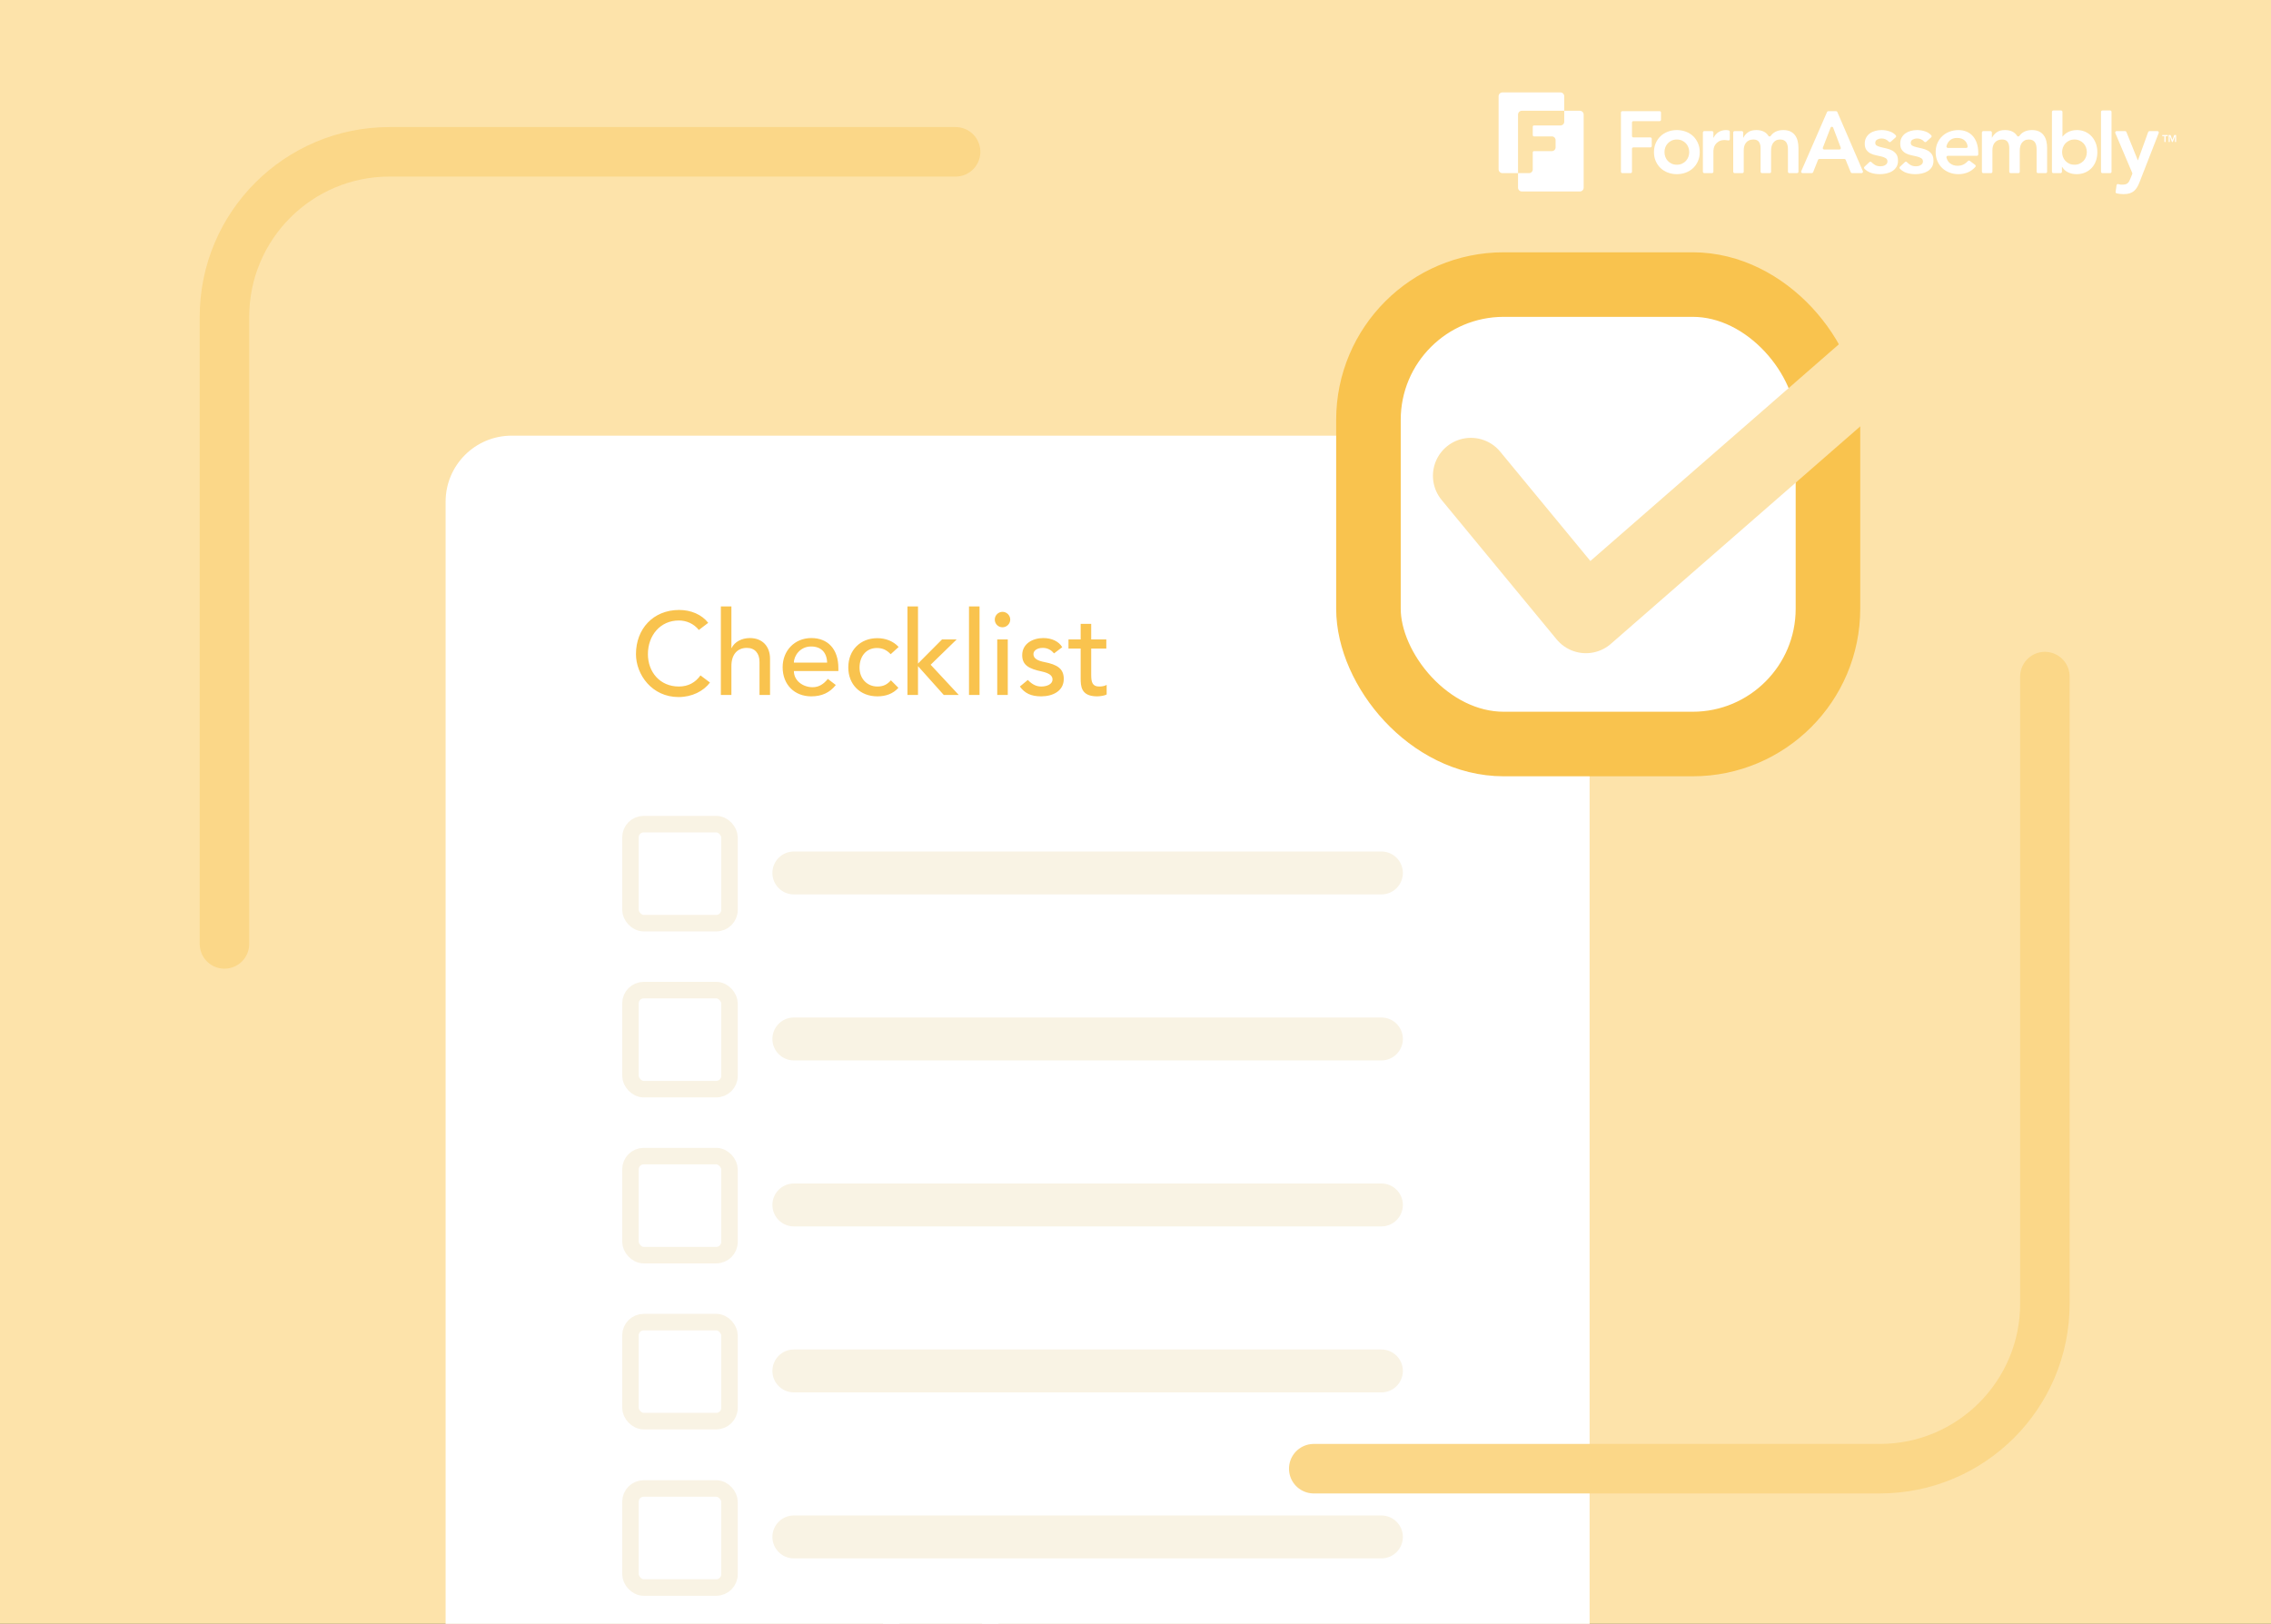 <svg width="688" height="492" viewBox="0 0 688 492" fill="none" xmlns="http://www.w3.org/2000/svg">
<rect x="0" y="0" width="688" height="492" fill="#333333" stroke="none"/>
<g clip-path="url(#clip0_150_470)">
<rect width="688" height="492" fill="#FDE3AA"/>
<rect x="270" y="480.883" width="30" height="30" rx="4" stroke="#F9F3E4" stroke-width="5"/>
<path d="M135 152C135 140.954 143.954 132 155 132H461.571C472.616 132 481.571 140.954 481.571 152V520C481.571 531.046 472.616 540 461.571 540H155C143.954 540 135 531.046 135 520V152Z" fill="white"/>
<path d="M205.756 184.811C209.303 184.811 212.601 186.194 214.552 188.713L211.714 190.876C210.225 188.996 207.99 188.003 205.649 188.003C200.045 188.003 196.285 192.508 196.285 198.219C196.285 203.61 199.938 208.008 205.649 208.008C208.558 208.008 210.686 206.767 212.211 204.639L215.084 206.802C213.133 209.427 209.622 211.201 205.578 211.201C197.491 211.201 192.667 204.39 192.667 198.183C192.667 190.593 197.846 184.811 205.756 184.811ZM218.386 183.747H221.579V196.339H221.65C222.536 194.459 224.736 193.324 227.183 193.324C230.907 193.324 233.284 195.771 233.284 199.602V210.562H230.092V200.524C230.092 197.935 228.673 196.303 226.261 196.303C223.317 196.303 221.579 198.396 221.579 201.766V210.562H218.386V183.747ZM245.793 193.324C250.759 193.324 253.986 196.623 253.986 202.44V203.326H240.508C240.508 206.235 243.239 208.221 246.183 208.221C248.134 208.221 249.553 207.228 250.794 205.703L253.206 207.547C251.397 209.853 248.985 210.988 245.757 210.988C240.756 210.988 237.103 207.512 237.103 202.156C237.103 197.19 240.685 193.324 245.793 193.324ZM240.508 200.773H250.581C250.475 197.616 248.701 195.878 245.722 195.878C242.352 195.878 240.508 198.751 240.508 200.773ZM265.786 193.359C268.233 193.359 270.574 194.211 272.242 196.02L269.83 198.219C268.659 196.977 267.418 196.339 265.644 196.339C262.452 196.339 260.395 198.822 260.395 202.298C260.395 205.561 262.629 208.008 265.821 208.008C267.63 208.008 268.801 207.37 269.901 206.129L272.171 208.399C270.504 210.278 268.233 210.988 265.786 210.988C260.607 210.988 256.989 207.405 256.989 202.227C256.989 196.977 260.643 193.359 265.786 193.359ZM274.917 183.747H278.109V201.056L285.38 193.749H289.814L281.94 201.411L290.453 210.562H285.912L278.109 201.837V210.562H274.917V183.747ZM293.558 183.747H296.75V210.562H293.558V183.747ZM303.71 185.379C304.987 185.379 306.051 186.443 306.051 187.72C306.051 189.032 304.952 190.061 303.71 190.061C302.398 190.061 301.369 189.032 301.369 187.72C301.369 186.407 302.469 185.379 303.71 185.379ZM302.114 193.749H305.306V210.562H302.114V193.749ZM316.062 193.324C318.616 193.324 320.744 194.317 321.808 196.09L319.325 197.97C318.545 197.048 317.481 196.303 315.885 196.303C314.288 196.303 313.082 197.084 313.082 198.183C313.082 199.567 314.43 200.205 316.381 200.595C320.389 201.376 322.269 202.652 322.269 205.703C322.269 209.392 318.935 210.988 315.424 210.988C312.338 210.988 310.422 210.03 308.968 208.008L311.38 206.022C312.834 207.512 314.076 208.008 315.459 208.008C317.232 208.008 318.864 207.264 318.864 205.88C318.864 204.603 317.694 203.929 315.672 203.468C311.735 202.652 309.677 201.553 309.677 198.502C309.677 195.026 312.87 193.324 316.062 193.324ZM327.389 189.032H330.581V193.749H335.157V196.516H330.581V204.603C330.581 206.767 331.007 208.008 332.993 208.008C333.702 208.008 334.625 207.902 335.263 207.512V210.42C334.66 210.775 333.277 210.988 332.355 210.988C327.424 210.988 327.389 207.796 327.389 205.49V196.516H323.7V193.749H327.389V189.032Z" fill="#F9C34E"/>
<path d="M234 264.5C234 260.91 236.91 258 240.5 258H418.5C422.09 258 425 260.91 425 264.5C425 268.09 422.09 271 418.5 271H240.5C236.91 271 234 268.09 234 264.5Z" fill="#F9F3E4"/>
<path d="M234 314.794C234 311.205 236.91 308.294 240.5 308.294H418.5C422.09 308.294 425 311.205 425 314.794C425 318.384 422.09 321.294 418.5 321.294H240.5C236.91 321.294 234 318.384 234 314.794Z" fill="#F9F3E4"/>
<path d="M234 365.089C234 361.499 236.91 358.589 240.5 358.589H418.5C422.09 358.589 425 361.499 425 365.089C425 368.679 422.09 371.589 418.5 371.589H240.5C236.91 371.589 234 368.679 234 365.089Z" fill="#F9F3E4"/>
<path d="M234 415.383C234 411.793 236.91 408.883 240.5 408.883H418.5C422.09 408.883 425 411.793 425 415.383C425 418.973 422.09 421.883 418.5 421.883H240.5C236.91 421.883 234 418.973 234 415.383Z" fill="#F9F3E4"/>
<path d="M234 465.678C234 462.088 236.91 459.178 240.5 459.178H418.5C422.09 459.178 425 462.088 425 465.678C425 469.268 422.09 472.178 418.5 472.178H240.5C236.91 472.178 234 469.268 234 465.678Z" fill="#F9F3E4"/>
<rect x="191" y="249.706" width="30" height="30" rx="4" stroke="#F9F3E4" stroke-width="5"/>
<rect x="191" y="300" width="30" height="30" rx="4" stroke="#F9F3E4" stroke-width="5"/>
<rect x="191" y="350.294" width="30" height="30" rx="4" stroke="#F9F3E4" stroke-width="5"/>
<rect x="191" y="400.589" width="30" height="30" rx="4" stroke="#F9F3E4" stroke-width="5"/>
<rect x="191" y="451" width="30" height="30" rx="4" stroke="#F9F3E4" stroke-width="5"/>
<rect x="414.571" y="86.221" width="139.208" height="139.208" rx="40.992" fill="white" stroke="#F9C34E" stroke-width="19.558"/>
<path d="M445.608 144.162L480.456 186.412L571.948 106.619" stroke="#FDE3AA" stroke-width="23" stroke-linecap="round" stroke-linejoin="round"/>
<path d="M68 286V96C68 68.386 90.386 46 118 46H289.5" stroke="#FBD788" stroke-width="15" stroke-linecap="round"/>
<path d="M619.5 205L619.5 395C619.5 422.614 597.114 445 569.5 445L398 445" stroke="#FBD788" stroke-width="15" stroke-linecap="round"/>
<path d="M478.609 33.559H473.887V36.885C473.887 37.508 473.381 38.011 472.757 38.011H464.728C464.517 38.011 464.347 38.181 464.347 38.391V40.954C464.347 41.164 464.517 41.33 464.728 41.33H470.137C470.762 41.33 471.268 41.835 471.268 42.458V44.659C471.268 45.282 470.762 45.787 470.137 45.787H464.728C464.517 45.787 464.347 45.956 464.347 46.163V51.33C464.347 51.953 463.842 52.457 463.218 52.457H459.887V56.851C459.887 57.494 460.406 58.013 461.05 58.013H478.608C479.253 58.013 479.772 57.494 479.772 56.851V34.721C479.772 34.077 479.253 33.559 478.608 33.559H478.609Z" fill="white"/>
<path d="M461.052 33.559H473.888V29.161C473.888 28.521 473.366 28 472.721 28H455.167C454.522 28 454 28.521 454 29.161V51.291C454 51.934 454.522 52.455 455.167 52.455H459.889V34.721C459.889 34.077 460.408 33.559 461.052 33.559Z" fill="white"/>
<path d="M491.486 33.682H502.785C503.017 33.682 503.204 33.869 503.204 34.101V36.287C503.204 36.518 503.017 36.705 502.785 36.705H494.831C494.599 36.705 494.412 36.892 494.412 37.124V41.216C494.412 41.448 494.599 41.635 494.831 41.635H499.98C500.212 41.635 500.399 41.822 500.399 42.053V44.239C500.399 44.471 500.212 44.658 499.98 44.658H494.831C494.599 44.658 494.412 44.845 494.412 45.076V52.034C494.412 52.265 494.224 52.452 493.993 52.452H491.487C491.256 52.452 491.068 52.265 491.068 52.034V34.102C491.068 33.87 491.256 33.683 491.487 33.683L491.486 33.682Z" fill="white"/>
<path d="M501.07 46.093C501.07 45.083 501.252 44.17 501.614 43.347C501.978 42.526 502.469 41.823 503.088 41.238C503.708 40.656 504.442 40.206 505.292 39.887C506.142 39.569 507.046 39.411 508.002 39.411C508.958 39.411 509.863 39.569 510.713 39.887C511.563 40.207 512.296 40.657 512.918 41.238C513.538 41.823 514.028 42.526 514.39 43.347C514.754 44.171 514.935 45.083 514.935 46.093C514.935 47.102 514.754 48.012 514.39 48.836C514.028 49.657 513.537 50.36 512.918 50.944C512.296 51.527 511.564 51.977 510.713 52.296C509.864 52.614 508.96 52.772 508.002 52.772C507.044 52.772 506.143 52.614 505.292 52.296C504.443 51.976 503.708 51.526 503.088 50.944C502.468 50.36 501.978 49.657 501.614 48.836C501.252 48.012 501.07 47.1 501.07 46.093ZM504.258 46.093C504.258 46.587 504.341 47.063 504.508 47.523C504.677 47.982 504.925 48.389 505.253 48.744C505.58 49.096 505.973 49.378 506.435 49.59C506.895 49.803 507.419 49.909 508.001 49.909C508.583 49.909 509.109 49.803 509.57 49.59C510.03 49.378 510.425 49.095 510.752 48.744C511.079 48.389 511.328 47.982 511.496 47.523C511.665 47.063 511.747 46.587 511.747 46.093C511.747 45.598 511.664 45.12 511.496 44.66C511.328 44.201 511.079 43.793 510.752 43.439C510.425 43.087 510.031 42.805 509.57 42.593C509.11 42.38 508.586 42.273 508.001 42.273C507.415 42.273 506.895 42.38 506.435 42.593C505.975 42.805 505.58 43.088 505.253 43.439C504.925 43.793 504.677 44.201 504.508 44.66C504.34 45.12 504.258 45.596 504.258 46.093Z" fill="white"/>
<path d="M516.311 39.727H518.657C518.889 39.727 519.077 39.914 519.077 40.146V41.743H519.13C519.485 41 519.989 40.426 520.646 40.019C521.3 39.611 522.053 39.41 522.904 39.41C523.097 39.41 523.289 39.428 523.475 39.463C523.554 39.477 523.633 39.494 523.713 39.513C523.906 39.557 524.046 39.725 524.046 39.923V42.143C524.046 42.406 523.804 42.605 523.546 42.551C523.451 42.531 523.355 42.514 523.261 42.498C523.005 42.455 522.752 42.432 522.506 42.432C521.762 42.432 521.165 42.57 520.714 42.843C520.262 43.117 519.916 43.432 519.677 43.784C519.437 44.139 519.278 44.493 519.198 44.847C519.119 45.199 519.078 45.466 519.078 45.641V52.037C519.078 52.268 518.89 52.455 518.659 52.455H516.312C516.08 52.455 515.893 52.268 515.893 52.037V40.147C515.893 39.916 516.08 39.728 516.312 39.728L516.311 39.727Z" fill="white"/>
<path d="M525.498 39.727H527.688C527.92 39.727 528.107 39.914 528.107 40.146V41.715H528.161C528.443 41.115 528.9 40.58 529.527 40.11C530.156 39.643 531.001 39.409 532.066 39.409C533.786 39.409 535.01 39.991 535.734 41.154C535.888 41.401 536.247 41.428 536.42 41.194C536.808 40.668 537.259 40.263 537.776 39.979C538.465 39.599 539.29 39.409 540.246 39.409C541.095 39.409 541.812 39.551 542.397 39.831C542.983 40.114 543.454 40.506 543.819 40.999C544.181 41.494 544.443 42.073 544.602 42.735C544.761 43.397 544.842 44.11 544.842 44.869V52.034C544.842 52.265 544.654 52.452 544.422 52.452H542.073C541.842 52.452 541.654 52.265 541.654 52.034V45.241C541.654 44.853 541.62 44.475 541.548 44.114C541.477 43.751 541.351 43.434 541.174 43.158C540.999 42.885 540.759 42.669 540.458 42.509C540.156 42.351 539.767 42.27 539.29 42.27C538.813 42.27 538.373 42.364 538.028 42.548C537.682 42.734 537.399 42.983 537.178 43.291C536.957 43.601 536.798 43.953 536.701 44.351C536.603 44.749 536.554 45.152 536.554 45.559V52.034C536.554 52.265 536.366 52.452 536.135 52.452H533.788C533.556 52.452 533.369 52.265 533.369 52.034V44.869C533.369 44.073 533.198 43.441 532.864 42.974C532.526 42.505 531.968 42.27 531.189 42.27C530.657 42.27 530.21 42.36 529.849 42.535C529.485 42.712 529.185 42.951 528.946 43.252C528.706 43.553 528.533 43.896 528.428 44.285C528.321 44.676 528.269 45.081 528.269 45.506V52.034C528.269 52.265 528.082 52.452 527.85 52.452H525.501C525.269 52.452 525.082 52.265 525.082 52.034V40.144C525.082 39.912 525.269 39.725 525.501 39.725L525.498 39.727Z" fill="white"/>
<path d="M553.891 33.682H556.236C556.403 33.682 556.555 33.782 556.62 33.936L564.36 51.87C564.48 52.147 564.276 52.454 563.976 52.454H561.069C560.898 52.454 560.745 52.351 560.681 52.193L559.14 48.419C559.076 48.262 558.922 48.158 558.752 48.158H551.165C550.993 48.158 550.838 48.263 550.775 48.423L549.286 52.188C549.223 52.348 549.068 52.452 548.896 52.452H546.076C545.774 52.452 545.57 52.143 545.691 51.867L553.506 33.932C553.573 33.78 553.724 33.681 553.891 33.681V33.682ZM557.651 44.73L555.36 38.686C555.223 38.326 554.714 38.325 554.575 38.684L552.242 44.728C552.136 45.002 552.339 45.297 552.634 45.297H557.259C557.553 45.297 557.756 45.003 557.652 44.73H557.651Z" fill="white"/>
<path d="M572.8 42.961C572.627 43.116 572.363 43.098 572.207 42.925C571.62 42.279 570.877 41.956 569.975 41.956C569.55 41.956 569.135 42.062 568.727 42.273C568.319 42.485 568.117 42.83 568.117 43.309C568.117 43.697 568.285 43.98 568.621 44.156C568.957 44.334 569.381 44.483 569.896 44.607C570.409 44.731 570.962 44.857 571.557 44.991C572.149 45.124 572.701 45.327 573.216 45.6C573.729 45.873 574.155 46.251 574.492 46.727C574.829 47.205 574.997 47.858 574.997 48.688C574.997 49.45 574.834 50.091 574.507 50.611C574.178 51.134 573.754 51.554 573.23 51.871C572.707 52.189 572.12 52.418 571.464 52.561C570.809 52.701 570.153 52.772 569.499 52.772C568.508 52.772 567.595 52.629 566.764 52.349C566.056 52.109 565.414 51.704 564.835 51.133C564.664 50.963 564.663 50.687 564.838 50.523L566.35 49.107C566.513 48.954 566.77 48.953 566.928 49.111C567.256 49.441 567.603 49.72 567.97 49.948C568.441 50.24 569.012 50.385 569.684 50.385C569.914 50.385 570.152 50.36 570.4 50.307C570.649 50.254 570.879 50.164 571.091 50.042C571.303 49.918 571.476 49.762 571.609 49.577C571.74 49.391 571.808 49.174 571.808 48.926C571.808 48.485 571.639 48.158 571.303 47.947C570.967 47.733 570.543 47.56 570.029 47.43C569.515 47.297 568.962 47.172 568.367 47.057C567.773 46.942 567.221 46.758 566.706 46.5C566.193 46.244 565.769 45.886 565.432 45.426C565.096 44.967 564.927 44.331 564.927 43.518C564.927 42.811 565.072 42.198 565.365 41.676C565.658 41.153 566.043 40.726 566.522 40.39C566.999 40.055 567.547 39.806 568.169 39.648C568.789 39.487 569.418 39.409 570.053 39.409C570.903 39.409 571.744 39.554 572.578 39.846C573.276 40.09 573.861 40.481 574.336 41.019C574.488 41.192 574.473 41.456 574.302 41.61L572.801 42.959L572.8 42.961Z" fill="white"/>
<path d="M583.551 42.96C583.378 43.116 583.113 43.097 582.958 42.924C582.372 42.278 581.629 41.956 580.726 41.956C580.303 41.956 579.886 42.062 579.478 42.273C579.069 42.485 578.868 42.83 578.868 43.309C578.868 43.697 579.036 43.98 579.372 44.156C579.708 44.334 580.135 44.483 580.649 44.607C581.16 44.731 581.716 44.857 582.308 44.991C582.902 45.124 583.455 45.327 583.969 45.6C584.483 45.873 584.906 46.251 585.243 46.727C585.579 47.205 585.748 47.858 585.748 48.688C585.748 49.45 585.585 50.091 585.258 50.611C584.931 51.134 584.505 51.554 583.984 51.871C583.46 52.189 582.871 52.418 582.217 52.561C581.56 52.701 580.906 52.772 580.252 52.772C579.259 52.772 578.346 52.629 577.515 52.349C576.809 52.109 576.167 51.704 575.588 51.133C575.417 50.963 575.416 50.687 575.592 50.523L577.103 49.107C577.266 48.954 577.523 48.953 577.681 49.111C578.009 49.441 578.356 49.72 578.723 49.948C579.191 50.24 579.763 50.385 580.435 50.385C580.665 50.385 580.905 50.36 581.153 50.307C581.4 50.254 581.63 50.164 581.842 50.042C582.056 49.918 582.229 49.762 582.36 49.577C582.493 49.391 582.561 49.174 582.561 48.926C582.561 48.485 582.392 48.158 582.056 47.947C581.72 47.733 581.293 47.56 580.78 47.43C580.266 47.297 579.713 47.172 579.12 47.057C578.526 46.942 577.974 46.758 577.459 46.5C576.946 46.244 576.52 45.886 576.185 45.426C575.847 44.967 575.678 44.331 575.678 43.518C575.678 42.811 575.826 42.198 576.118 41.676C576.411 41.153 576.796 40.726 577.273 40.39C577.752 40.055 578.3 39.806 578.92 39.648C579.54 39.487 580.168 39.409 580.806 39.409C581.656 39.409 582.497 39.554 583.329 39.846C584.027 40.09 584.612 40.481 585.087 41.019C585.239 41.192 585.223 41.456 585.053 41.61L583.552 42.959L583.551 42.96Z" fill="white"/>
<path d="M590.091 47.205C589.825 47.205 589.618 47.451 589.679 47.71C589.846 48.425 590.189 48.999 590.709 49.431C591.346 49.962 592.116 50.227 593.019 50.227C593.816 50.227 594.484 50.064 595.025 49.738C595.46 49.474 595.852 49.156 596.201 48.782C596.345 48.627 596.585 48.611 596.754 48.739L598.373 49.959C598.572 50.109 598.595 50.395 598.429 50.58C597.763 51.316 597.031 51.852 596.233 52.19C595.311 52.578 594.348 52.774 593.337 52.774C592.381 52.774 591.478 52.616 590.628 52.298C589.778 51.978 589.043 51.528 588.423 50.947C587.803 50.362 587.313 49.659 586.949 48.838C586.587 48.014 586.406 47.102 586.406 46.095C586.406 45.087 586.587 44.172 586.949 43.349C587.313 42.528 587.804 41.825 588.423 41.241C589.043 40.658 589.777 40.208 590.628 39.889C591.477 39.571 592.381 39.413 593.337 39.413C594.224 39.413 595.033 39.567 595.767 39.878C596.502 40.186 597.131 40.632 597.653 41.216C598.177 41.801 598.584 42.52 598.877 43.378C599.167 44.236 599.315 45.22 599.315 46.333V46.79C599.315 47.021 599.127 47.208 598.895 47.208H590.091V47.205ZM595.674 44.818C595.924 44.818 596.124 44.599 596.092 44.351C595.999 43.634 595.719 43.052 595.25 42.604C594.683 42.066 593.896 41.797 592.885 41.797C591.929 41.797 591.173 42.071 590.615 42.619C590.164 43.06 589.855 43.623 589.688 44.307C589.625 44.568 589.83 44.819 590.099 44.819H595.674V44.818Z" fill="white"/>
<path d="M600.833 39.727H603.021C603.253 39.727 603.44 39.914 603.44 40.146V41.715H603.494C603.776 41.115 604.233 40.58 604.862 40.11C605.491 39.643 606.336 39.409 607.398 39.409C609.121 39.409 610.343 39.991 611.069 41.154C611.223 41.401 611.582 41.428 611.755 41.193C612.142 40.667 612.593 40.262 613.11 39.979C613.801 39.599 614.624 39.409 615.58 39.409C616.429 39.409 617.149 39.551 617.731 39.831C618.317 40.114 618.791 40.506 619.153 40.999C619.517 41.494 619.777 42.073 619.936 42.735C620.097 43.397 620.175 44.11 620.175 44.869V52.034C620.175 52.265 619.988 52.452 619.756 52.452H617.407C617.176 52.452 616.988 52.265 616.988 52.034V45.241C616.988 44.853 616.954 44.475 616.882 44.114C616.813 43.751 616.689 43.434 616.511 43.158C616.334 42.885 616.094 42.669 615.795 42.509C615.493 42.351 615.104 42.27 614.625 42.27C614.146 42.27 613.71 42.364 613.365 42.548C613.019 42.734 612.736 42.983 612.515 43.291C612.293 43.601 612.133 43.953 612.036 44.351C611.94 44.749 611.891 45.152 611.891 45.559V52.034C611.891 52.265 611.704 52.452 611.472 52.452H609.123C608.891 52.452 608.704 52.265 608.704 52.034V44.869C608.704 44.073 608.535 43.441 608.199 42.974C607.863 42.505 607.305 42.27 606.527 42.27C605.994 42.27 605.547 42.36 605.184 42.535C604.822 42.712 604.52 42.951 604.281 43.252C604.044 43.553 603.871 43.896 603.763 44.285C603.657 44.676 603.604 45.081 603.604 45.506V52.034C603.604 52.265 603.417 52.452 603.185 52.452H600.838C600.607 52.452 600.419 52.265 600.419 52.034V40.144C600.419 39.912 600.607 39.725 600.838 39.725L600.833 39.727Z" fill="white"/>
<path d="M622.058 33.473H624.404C624.636 33.473 624.823 33.66 624.823 33.891V41.346H624.904C625.063 41.132 625.266 40.916 625.514 40.695C625.763 40.475 626.062 40.268 626.417 40.072C626.772 39.879 627.18 39.717 627.64 39.596C628.098 39.472 628.631 39.41 629.232 39.41C630.135 39.41 630.969 39.582 631.729 39.927C632.492 40.272 633.141 40.742 633.682 41.346C634.221 41.946 634.643 42.654 634.942 43.466C635.244 44.279 635.394 45.154 635.394 46.091C635.394 47.029 635.253 47.904 634.97 48.715C634.687 49.529 634.27 50.235 633.721 50.835C633.173 51.437 632.507 51.909 631.728 52.254C630.95 52.599 630.072 52.771 629.1 52.771C628.197 52.771 627.356 52.594 626.575 52.242C625.796 51.888 625.176 51.322 624.716 50.545H624.663V52.035C624.663 52.266 624.475 52.453 624.243 52.453H622.055C621.824 52.453 621.636 52.266 621.636 52.035V33.892C621.636 33.661 621.824 33.474 622.055 33.474L622.058 33.473ZM632.208 46.093C632.208 45.596 632.123 45.12 631.956 44.66C631.787 44.201 631.541 43.793 631.211 43.439C630.884 43.087 630.491 42.805 630.029 42.593C629.569 42.38 629.048 42.273 628.463 42.273C627.879 42.273 627.358 42.38 626.897 42.593C626.437 42.805 626.042 43.088 625.715 43.439C625.386 43.793 625.14 44.201 624.971 44.66C624.802 45.12 624.718 45.596 624.718 46.093C624.718 46.59 624.803 47.063 624.971 47.523C625.14 47.982 625.386 48.389 625.715 48.744C626.042 49.096 626.436 49.378 626.897 49.59C627.358 49.803 627.879 49.909 628.463 49.909C629.048 49.909 629.569 49.803 630.029 49.59C630.489 49.378 630.884 49.095 631.211 48.744C631.541 48.389 631.787 47.982 631.956 47.523C632.124 47.063 632.208 46.587 632.208 46.093Z" fill="white"/>
<path d="M636.921 33.473H639.27C639.501 33.473 639.689 33.66 639.689 33.891V52.036C639.689 52.267 639.501 52.454 639.27 52.454H636.921C636.689 52.454 636.501 52.267 636.501 52.036V33.892C636.501 33.661 636.689 33.474 636.921 33.474V33.473Z" fill="white"/>
<path d="M641.214 39.727H643.803C643.974 39.727 644.128 39.831 644.193 39.99L647.646 48.557H647.699L650.788 40.004C650.848 39.838 651.005 39.727 651.183 39.727H653.594C653.889 39.727 654.092 40.024 653.985 40.299L648.18 55.184C647.949 55.786 647.696 56.311 647.422 56.762C647.148 57.212 646.825 57.594 646.455 57.902C646.081 58.212 645.644 58.442 645.14 58.591C644.635 58.741 644.027 58.817 643.32 58.817C642.612 58.817 641.924 58.742 641.245 58.59C641.034 58.544 640.899 58.338 640.929 58.125L641.207 56.125C641.243 55.874 641.49 55.713 641.735 55.781C641.953 55.841 642.181 55.892 642.419 55.936C642.44 55.94 642.463 55.942 642.484 55.944C643.056 55.977 643.525 55.942 643.879 55.85C644.144 55.78 644.369 55.669 644.556 55.517C644.743 55.368 644.897 55.174 645.022 54.935C645.146 54.696 645.278 54.408 645.42 54.073L645.966 52.722C646.007 52.619 646.007 52.504 645.964 52.402L640.832 40.311C640.715 40.035 640.918 39.728 641.218 39.728L641.214 39.727Z" fill="white"/>
<path d="M655.7 41.253H655.053V40.914H656.721V41.253H656.075V43.018H655.7V41.253Z" fill="white"/>
<path d="M656.986 40.914H657.559L658.122 42.389L658.691 40.914H659.257V43.018H658.899V41.27H658.894L658.254 43.018H657.992L657.352 41.27H657.347V43.018H656.99V40.914H656.986Z" fill="white"/>
</g>
<defs>
<clipPath id="clip0_150_470">
<rect width="688" height="492" fill="white"/>
</clipPath>
</defs>
</svg>
